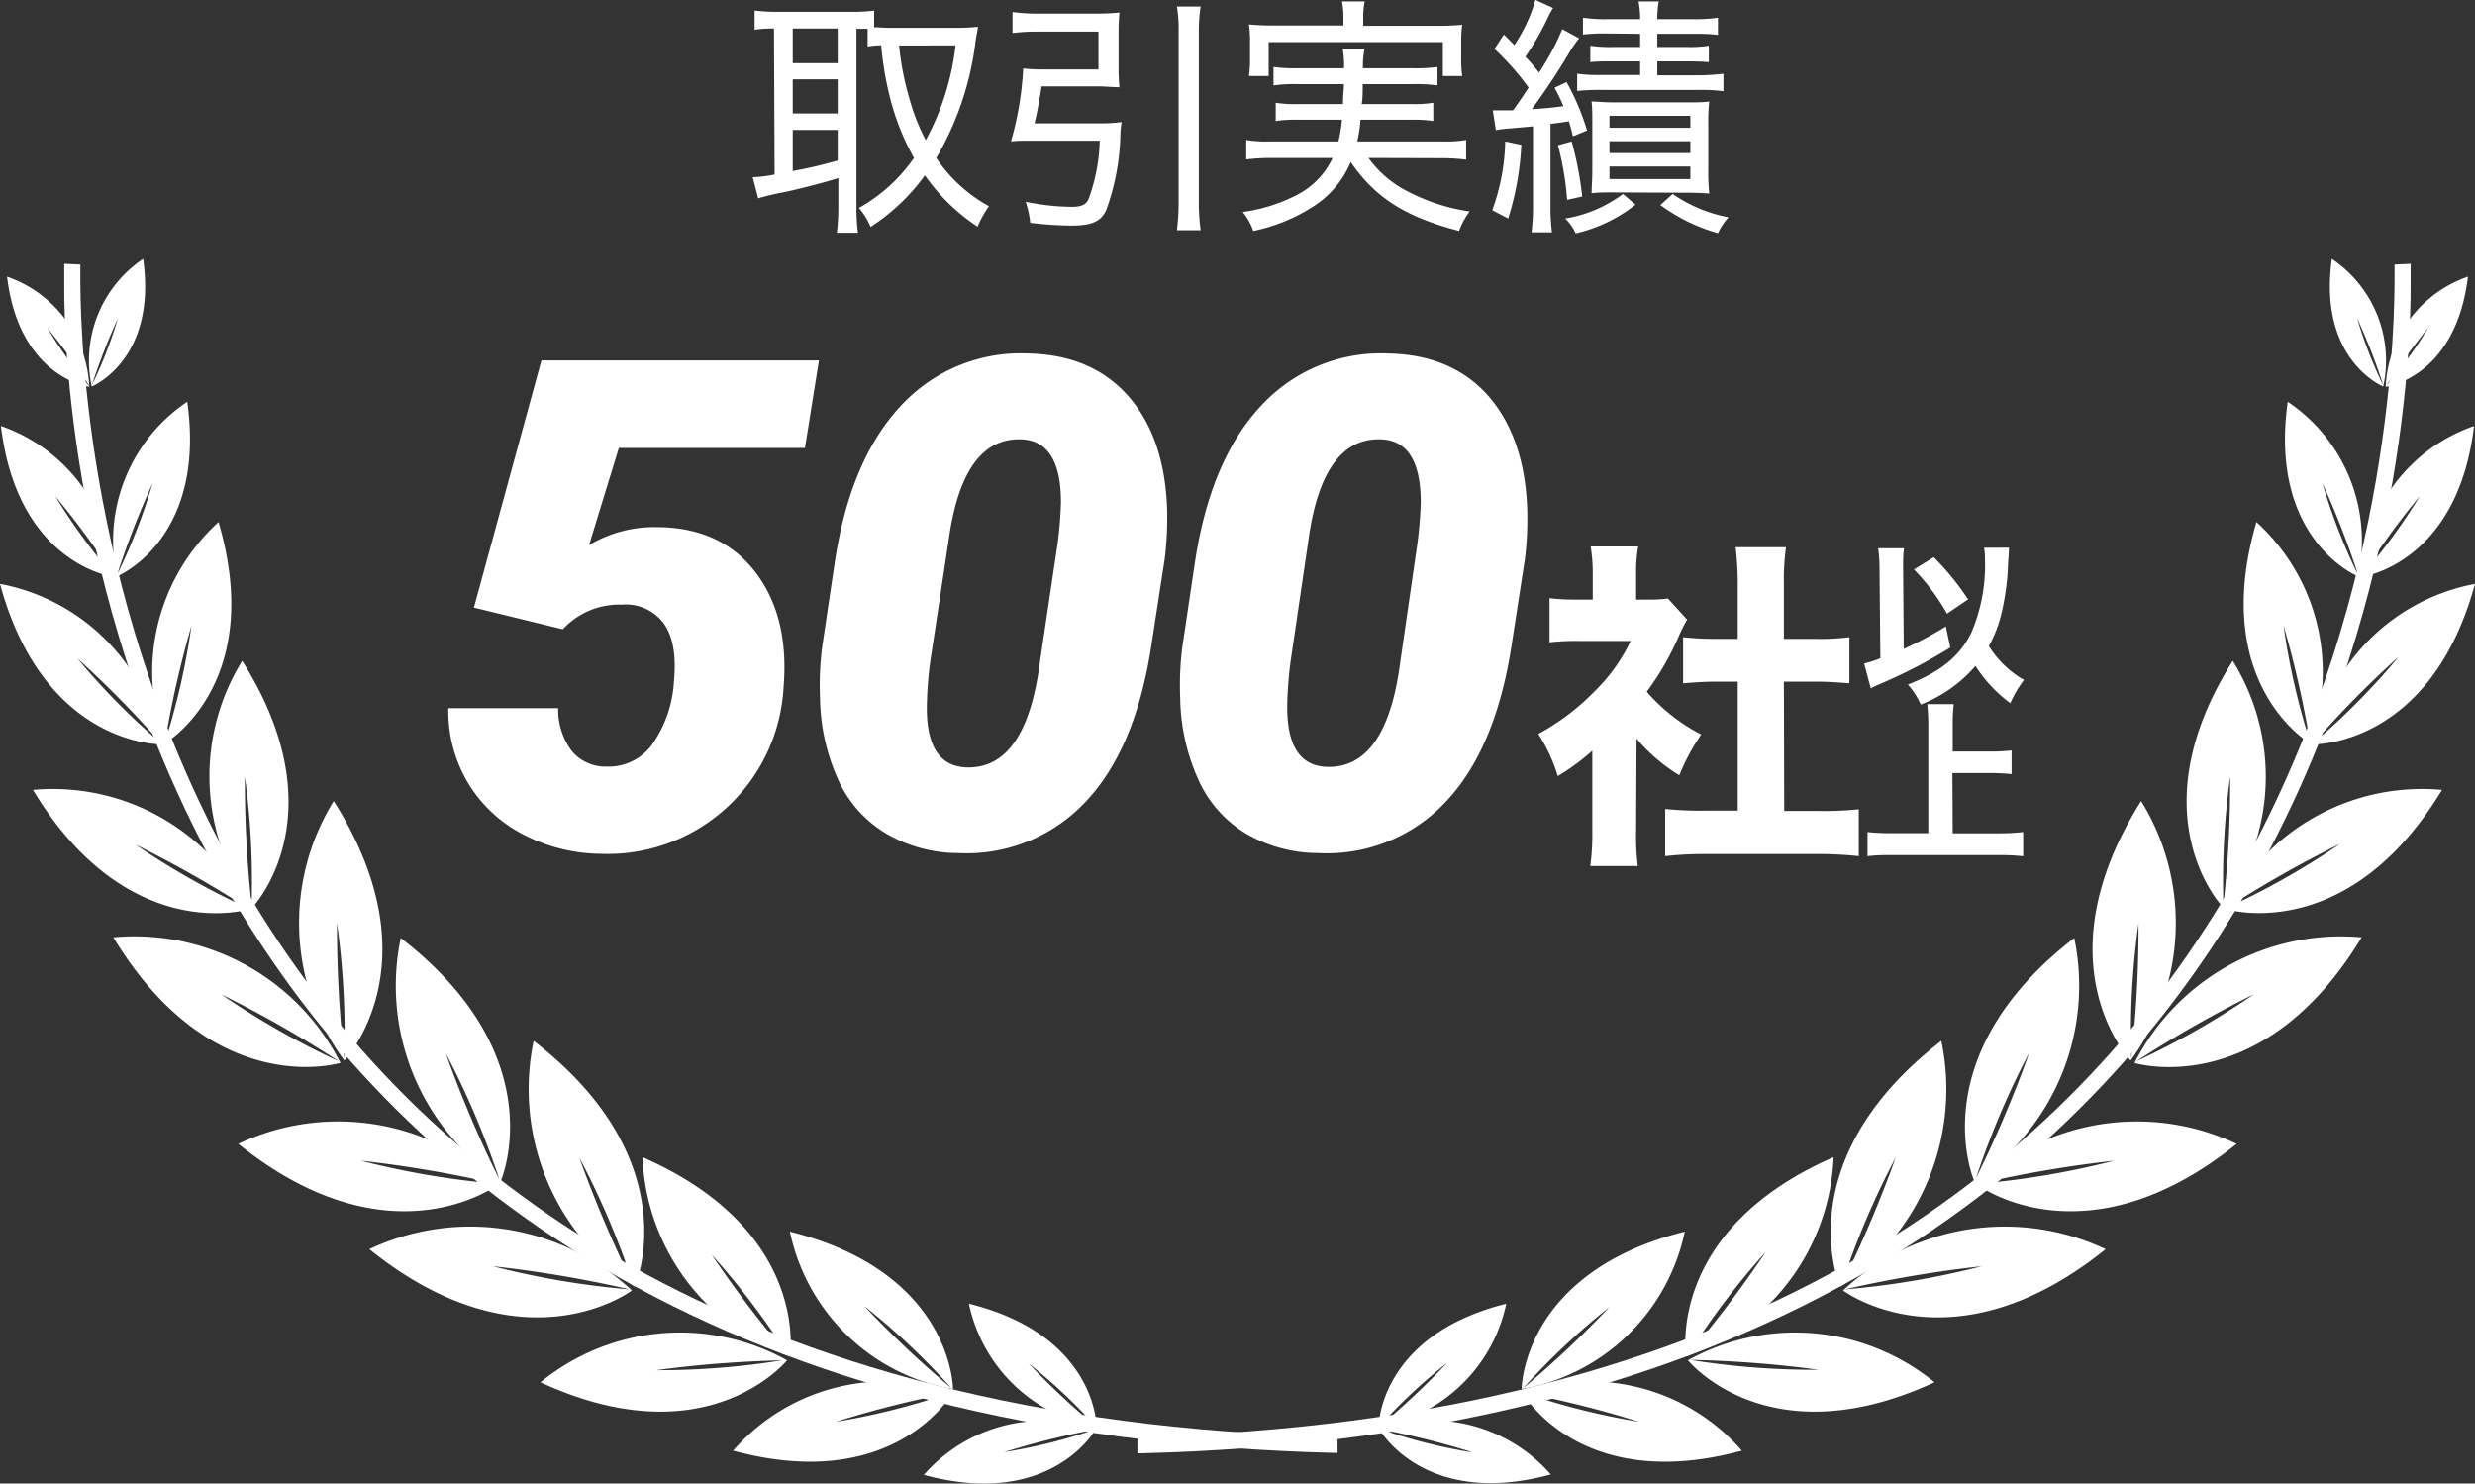 <svg xmlns="http://www.w3.org/2000/svg" viewBox="0 0 235 140.86"><rect x="0" y="0" width="235" height="140.86" fill="#333333" stroke="none"/><defs><style>.cls-1{fill:#fff;}</style></defs><g id="レイヤー_2" data-name="レイヤー 2"><g id="レイヤー_1-2" data-name="レイヤー 1"><path class="cls-1" d="M45,57.69l6.41-23.47H77.76l-1.33,8.31H58.76l-2.83,9.23a12,12,0,0,1,6.38-1.71q6.09,0,9.37,4.22t2.72,11A16.73,16.73,0,0,1,57,81.07a16.23,16.23,0,0,1-7.44-1.9,13.1,13.1,0,0,1-5.18-4.93,13.32,13.32,0,0,1-1.81-7H53a6.54,6.54,0,0,0,1.24,4,4.12,4.12,0,0,0,3.3,1.55,5.14,5.14,0,0,0,4.31-2A11.58,11.58,0,0,0,64,64.58c.21-2.35-.1-4.13-.95-5.35a4.49,4.49,0,0,0-4-1.82,7.28,7.28,0,0,0-5.61,2.34Z"/><path class="cls-1" d="M91,81a13.63,13.63,0,0,1-6.87-1.86A11.42,11.42,0,0,1,79.57,74a19.43,19.43,0,0,1-1.71-7.75,28.89,28.89,0,0,1,.19-4.73l1.2-8.06q1.45-9.73,6.25-14.89a15.47,15.47,0,0,1,12.21-5q6,.14,9.44,4.06t3.67,10.73a32.58,32.58,0,0,1-.23,4.72l-1.27,8.22q-1.51,9.87-6.29,14.88A15.46,15.46,0,0,1,91,81Zm9.42-29.38a39.08,39.08,0,0,0,.32-3.9q0-5.8-3.68-6-5.65-.29-7,9.67L88.32,62.86a36.22,36.22,0,0,0-.31,3.9q-.17,5.88,3.65,6.1,5.73.28,7.07-9.93Z"/><path class="cls-1" d="M125.16,81a13.63,13.63,0,0,1-6.87-1.86A11.42,11.42,0,0,1,113.77,74a19.43,19.43,0,0,1-1.71-7.75,28.89,28.89,0,0,1,.19-4.73l1.2-8.06q1.45-9.73,6.25-14.89a15.47,15.47,0,0,1,12.21-5q6,.14,9.44,4.06c2.27,2.63,3.5,6.2,3.66,10.73a31.21,31.21,0,0,1-.22,4.72l-1.27,8.22q-1.52,9.87-6.29,14.88A15.46,15.46,0,0,1,125.16,81Zm9.42-29.38a39.08,39.08,0,0,0,.32-3.9q0-5.8-3.68-6-5.66-.29-7,9.67l-1.68,11.42a36.22,36.22,0,0,0-.31,3.9c-.11,3.92,1.11,5.95,3.64,6.1q5.75.28,7.08-9.93Z"/><path class="cls-1" d="M155.35,78.85a23.23,23.23,0,0,0,.16,3.38H151a24.29,24.29,0,0,0,.19-3.47V71.28a21.14,21.14,0,0,1-3.28,2.41,15.63,15.63,0,0,0-1.85-4,22.49,22.49,0,0,0,5.36-4.06,16.69,16.69,0,0,0,3.41-4.77h-4.9a21.69,21.69,0,0,0-2.8.13V56.8a19.71,19.71,0,0,0,2.54.13h1.56V54.36a15.16,15.16,0,0,0-.2-2.47h4.52a13.43,13.43,0,0,0-.2,2.5v2.54h1.14a12.55,12.55,0,0,0,1.88-.1l1.82,2a15.29,15.29,0,0,0-.74,1.46,26.52,26.52,0,0,1-3.09,5.39,17.39,17.39,0,0,0,5.17,4.06,20.22,20.22,0,0,0-2.08,3.87,16.47,16.47,0,0,1-4.06-3.48ZM169.41,77h3.25a31.61,31.61,0,0,0,3.83-.16v4.45a37.2,37.2,0,0,0-3.8-.2H161.81a34.28,34.28,0,0,0-3.7.2V76.81a32.07,32.07,0,0,0,3.76.16H165V64.72H163c-1.08,0-2.11.07-3.19.16V60.5a27.88,27.88,0,0,0,3.19.16H165v-5.1a31.11,31.11,0,0,0-.2-3.6h4.78a23.43,23.43,0,0,0-.2,3.6v5.1h3a21.48,21.48,0,0,0,3.22-.16v4.38c-1.11-.09-2.08-.16-3.22-.16h-3Z"/><path class="cls-1" d="M178.46,54.06a13.39,13.39,0,0,0-.13-2h2.45a12.13,12.13,0,0,0-.08,1.64v.41l.06,7.5a33.35,33.35,0,0,0,4-2.13l.42,2a48.18,48.18,0,0,1-6.55,3.41c-.61.27-.68.29-1,.47L177,63a9.67,9.67,0,0,0,1.54-.5ZM190.75,52c0,.33,0,.33-.08,1.42a23.77,23.77,0,0,1-.63,4.82,12.05,12.05,0,0,1-1.2,3.1,9.4,9.4,0,0,0,3.34,3.22,10.35,10.35,0,0,0-1.3,2.21,13.23,13.23,0,0,1-3.31-3.54,13.05,13.05,0,0,1-5.2,3.67A6.76,6.76,0,0,0,181.15,65c3.11-1.22,4.88-2.66,6-4.86a16.32,16.32,0,0,0,1.32-7.05,6.16,6.16,0,0,0-.08-1.08Zm-7.14.91a25.2,25.2,0,0,1,3.26,4l-2,1.36a20.26,20.26,0,0,0-3.14-4.2Z"/><path class="cls-1" d="M185.41,79.12h4.34A19.81,19.81,0,0,0,192.1,79v2.3a21,21,0,0,0-2.32-.11H179.72c-.78,0-1.6,0-2.4.11V79a20.61,20.61,0,0,0,2.4.11h3.37V68.86a19.52,19.52,0,0,0-.1-2h2.52a16.46,16.46,0,0,0-.1,2v2.5H189a17.23,17.23,0,0,0,2-.1V73.5c-.65-.06-1.26-.1-2-.1h-3.62Z"/><path class="cls-1" d="M73.49,2.71a10.4,10.4,0,0,0-1.84.12V1a16,16,0,0,0,1.94.12h7.46A12.91,12.91,0,0,0,83,1V2.59c.46,0,.89.05,1.46.05H91a17,17,0,0,0,1.85-.1c0,.24-.12.65-.22,1.39A28.73,28.73,0,0,1,88.9,15a14.36,14.36,0,0,0,5,4.58,10.35,10.35,0,0,0-1.08,1.94,18.34,18.34,0,0,1-5-4.87,19.28,19.28,0,0,1-5.16,4.9,6.24,6.24,0,0,0-1.11-1.8A15.75,15.75,0,0,0,86.78,15a23.7,23.7,0,0,1-2.11-5.11,31.06,31.06,0,0,1-1-5.59,8.74,8.74,0,0,0-1.29.12V2.73c-.41,0-.7,0-1.06,0V19.58a18,18,0,0,0,.14,2.52h-2a21.48,21.48,0,0,0,.14-2.52V16.91c-1.46.46-3.79,1.06-5.3,1.37a22.92,22.92,0,0,0-2.31.55l-.52-2a12.82,12.82,0,0,0,2.08-.26ZM75.27,6h4.27V2.71H75.27Zm0,4.77h4.27V7.53H75.27Zm0,5.47a41.25,41.25,0,0,0,4.27-1v-2.9H75.27ZM85.37,4.32a26.85,26.85,0,0,0,1,5.11,19.25,19.25,0,0,0,1.53,3.88,24.66,24.66,0,0,0,2.83-9Z"/><path class="cls-1" d="M104.44,11.71a14,14,0,0,0,2.06-.12,8.51,8.51,0,0,0-.12,1.25,22.4,22.4,0,0,1-1.34,7.1c-.5,1.1-1.39,1.48-3.31,1.48a35.27,35.27,0,0,1-3.91-.26,9.54,9.54,0,0,0-.43-2,22.32,22.32,0,0,0,4.34.48c.93,0,1.37-.19,1.61-.69a17.17,17.17,0,0,0,1.08-5.59H97.79c-.69,0-1.22,0-1.8.07a30.24,30.24,0,0,0,1.16-6.93,16.84,16.84,0,0,0,2,.09h5.15V3H98.51a17.57,17.57,0,0,0-2.37.14v-2a16.53,16.53,0,0,0,2.4.15h5.59a21,21,0,0,0,2.16-.1c-.05.58-.08,1.15-.08,1.87V6.48a17.13,17.13,0,0,0,.08,1.8c-.75,0-1.4-.08-2.07-.08H98.9c-.24,1.52-.41,2.4-.67,3.51ZM114,.62a15,15,0,0,0-.17,2.43V19a20.36,20.36,0,0,0,.17,2.86h-2.25a21.54,21.54,0,0,0,.16-2.88V3.05a13.47,13.47,0,0,0-.16-2.43Z"/><path class="cls-1" d="M129.94,15a10.29,10.29,0,0,0,3.24,2.92,18.48,18.48,0,0,0,6.36,2.16,7.49,7.49,0,0,0-1,1.85c-5.14-1.34-8-3.19-10.29-6.55a9.2,9.2,0,0,1-3.7,4.32A16.66,16.66,0,0,1,119,21.93a6,6,0,0,0-1-1.8,15.84,15.84,0,0,0,5.16-1.63A7.52,7.52,0,0,0,126.53,15h-5.85a18.68,18.68,0,0,0-2.35.14V13.29a11.64,11.64,0,0,0,2.28.14h6.47a13.16,13.16,0,0,0,.34-2.06h-4.17a12.51,12.51,0,0,0-2.12.12V9.76a11.53,11.53,0,0,0,2.12.12h4.27c0-.91.07-1.15.09-1.89H123.2a14.3,14.3,0,0,0-2.28.12V6.36a14.92,14.92,0,0,0,2.28.12h4.41a8.25,8.25,0,0,0-.12-1.83h2.07a8.39,8.39,0,0,0-.15,1.83h4.78a15.13,15.13,0,0,0,2.3-.12V8.11a14.81,14.81,0,0,0-2.3-.12h-4.8c0,.93,0,1.37-.1,1.89H134a11.1,11.1,0,0,0,2.09-.12v1.73a12.26,12.26,0,0,0-2.09-.12h-4.82a12.54,12.54,0,0,1-.31,2.06h8.06a11.64,11.64,0,0,0,2.28-.14v1.87a18.57,18.57,0,0,0-2.35-.14ZM127.56,1.66a7.47,7.47,0,0,0-.14-1.52h2.16a7.24,7.24,0,0,0-.14,1.49v.82h6.93a24.23,24.23,0,0,0,2.47-.1,12.45,12.45,0,0,0-.1,1.66V5.52a11.68,11.68,0,0,0,.1,1.7H137V4H120.46V7.22h-1.87a11.68,11.68,0,0,0,.1-1.7V4a12.76,12.76,0,0,0-.1-1.68,24.74,24.74,0,0,0,2.5.1h6.47Z"/><path class="cls-1" d="M144.45,13.75a27.33,27.33,0,0,1-1.25,7l-1.51-.79a20.25,20.25,0,0,0,1.23-6.53Zm-2.71-3.27c.38,0,.6,0,1,0l.92,0c.72-1,.81-1.15,1.48-2.16a25.07,25.07,0,0,0-3.24-3.67l.89-1.37c.51.5.6.6,1,1a15.36,15.36,0,0,0,2-4.29l1.68.77a7.15,7.15,0,0,0-.5.91,25.55,25.55,0,0,1-2.14,3.72,15.91,15.91,0,0,1,1.3,1.51,24.81,24.81,0,0,0,2.21-4.13l1.6.87A10,10,0,0,0,149,5a63.33,63.33,0,0,1-3.56,5.37c1.49-.09,2.09-.17,3-.29a15.11,15.11,0,0,0-.84-1.75l1.15-.53a23,23,0,0,1,1.94,4.59l-1.34.55c-.17-.7-.24-.94-.38-1.42-.65.1-1.11.17-1.75.24v7.78a18.5,18.5,0,0,0,.14,2.52h-1.94a20.38,20.38,0,0,0,.14-2.52V12l-2.11.19a10.62,10.62,0,0,0-1.42.17Zm7.49,2.95a32.52,32.52,0,0,1,1,5.23l-1.43.32a28.56,28.56,0,0,0-.87-5.19Zm6.06,6a14.27,14.27,0,0,1-5.68,2.73,4.49,4.49,0,0,0-1-1.41,12.52,12.52,0,0,0,5.49-2.33Zm-2.8-16.25a17.11,17.11,0,0,0-2.19.1V1.68a14.08,14.08,0,0,0,2.26.14h3.17a8.53,8.53,0,0,0-.15-1.68h1.92a9.18,9.18,0,0,0-.14,1.68h3.45a14.76,14.76,0,0,0,2.31-.14V3.31a17.84,17.84,0,0,0-2.26-.1h-3.5V4.46h2.78a11.41,11.41,0,0,0,2.11-.12V5.9c-.55-.05-1.1-.07-2.06-.07h-2.83V7.15h4A19.83,19.83,0,0,0,163.64,7V8.66a15.39,15.39,0,0,0-2.23-.12h-9.33a19.58,19.58,0,0,0-2.33.1V7a15,15,0,0,0,2.31.12h3.67V5.83h-2.57c-1,0-1.61,0-2.16.07V4.34a12,12,0,0,0,2.16.12h2.57V3.21Zm.72,15.09c-.79,0-1.51,0-2.09.08,0-.48.07-1.32.07-2.21V11.76c0-1,0-1.44-.07-2.12.55,0,1.08.08,2.06.08h7c1.06,0,1.51,0,2.11-.08a19.8,19.8,0,0,0-.09,2.24v4.17a21.46,21.46,0,0,0,.09,2.33c-.65-.05-1.29-.08-2-.08Zm-.39-6.14h7.68V11h-7.68Zm0,2.4h7.68V13.41h-7.68Zm0,2.47h7.68V15.81h-7.68Zm6,1.42a13.75,13.75,0,0,0,5.3,2.21,6.49,6.49,0,0,0-1,1.51,17,17,0,0,1-5.47-2.67Z"/><path class="cls-1" d="M130.9,135.47s0-8.65,12.12-11.68A15,15,0,0,1,130.9,135.47Zm.13-.07a75.21,75.21,0,0,0,6.38-6A52.58,52.58,0,0,0,131,135.4Z"/><path class="cls-1" d="M147.25,140c-12.06,3.27-16.27-4.28-16.27-4.28A15,15,0,0,1,147.25,140Zm-7.62-2.16a76.52,76.52,0,0,0-8.51-2.12A52.1,52.1,0,0,0,139.63,137.88Z"/><path class="cls-1" d="M144.48,131.89s0-11.07,15.49-14.95A19.16,19.16,0,0,1,144.48,131.89Zm.16-.09a97.64,97.64,0,0,0,8.17-7.69A67.12,67.12,0,0,0,144.64,131.8Z"/><path class="cls-1" d="M165.39,137.74c-15.42,4.18-20.81-5.48-20.81-5.48A19.15,19.15,0,0,1,165.39,137.74ZM155.64,135a97.45,97.45,0,0,0-10.88-2.73A67.52,67.52,0,0,0,155.64,135Z"/><path class="cls-1" d="M160.1,128.78s-2-11.91,14-18.91A20.94,20.94,0,0,1,160.1,128.78Zm.17-.13a106.39,106.39,0,0,0,7.38-9.77A73,73,0,0,0,160.27,128.65Z"/><path class="cls-1" d="M183.68,131.25c-15.84,7.32-23.41-2.09-23.41-2.09A20.92,20.92,0,0,1,183.68,131.25Zm-11-1.19a107,107,0,0,0-12.2-.94A73.38,73.38,0,0,0,172.68,130.06Z"/><path class="cls-1" d="M174.72,122.17s-5.22-11.88,9.61-23.34A22.48,22.48,0,0,1,174.72,122.17Zm.14-.18A116.22,116.22,0,0,0,180,109.9,78.13,78.13,0,0,0,174.86,122Z"/><path class="cls-1" d="M199.93,118.61c-14.6,11.75-24.93,3.92-24.93,3.92A22.46,22.46,0,0,1,199.93,118.61Zm-11.77,1.62a114,114,0,0,0-13,2.2A78,78,0,0,0,188.16,120.23Z"/><path class="cls-1" d="M187.45,112.13s-5.15-11.74,9.5-23.07A22.22,22.22,0,0,1,187.45,112.13Zm.13-.18a111.1,111.1,0,0,0,5.1-12A79,79,0,0,0,187.58,112Z"/><path class="cls-1" d="M212.37,108.61c-14.43,11.61-24.64,3.87-24.64,3.87A22.19,22.19,0,0,1,212.37,108.61Zm-11.63,1.6a112.36,112.36,0,0,0-12.81,2.18A78.75,78.75,0,0,0,200.74,110.21Z"/><path class="cls-1" d="M202.3,100.69s-8.76-9.15,1-24.63A22,22,0,0,1,202.3,100.69Zm.06-.21a112.26,112.26,0,0,0,.69-12.82A76.6,76.6,0,0,0,202.36,100.48Z"/><path class="cls-1" d="M224.24,89c-9.46,15.66-21.57,11.93-21.57,11.93A22,22,0,0,1,224.24,89ZM214,94.41a110.24,110.24,0,0,0-11.16,6.36A76.32,76.32,0,0,0,214,94.41Z"/><path class="cls-1" d="M211.05,86.12s-8.32-8.69.95-23.37A20.81,20.81,0,0,1,211.05,86.12Zm.06-.2a104.89,104.89,0,0,0,.64-12.17A73.33,73.33,0,0,0,211.11,85.92Z"/><path class="cls-1" d="M231.87,75c-9,14.87-20.47,11.33-20.47,11.33A20.83,20.83,0,0,1,231.87,75Zm-9.73,5.15a105.52,105.52,0,0,0-10.59,6A72.73,72.73,0,0,0,222.14,80.16Z"/><path class="cls-1" d="M219.32,70.57s-9.59-5.61-5.07-21A19.24,19.24,0,0,1,219.32,70.57Zm0-.19a96.64,96.64,0,0,0-2.5-11A67.15,67.15,0,0,0,219.32,70.38Z"/><path class="cls-1" d="M235,55.44c-4.21,15.47-15.31,15.23-15.31,15.23A19.22,19.22,0,0,1,235,55.44Zm-7.34,7a97.28,97.28,0,0,0-7.88,8A67.05,67.05,0,0,0,227.66,62.47Z"/><path class="cls-1" d="M223.9,54.73s-8.52-3.44-6.68-16.58A15.9,15.9,0,0,1,223.9,54.73Zm0-.16a82.38,82.38,0,0,0-3.38-8.68A55.61,55.61,0,0,0,223.89,54.57Z"/><path class="cls-1" d="M234.91,40.45c-1.57,13.18-10.69,14.32-10.69,14.32A15.9,15.9,0,0,1,234.91,40.45Zm-5.15,6.65a82,82,0,0,0-5.49,7.52A56,56,0,0,0,229.76,47.1Z"/><path class="cls-1" d="M226.29,36.7s-6.22-2.51-4.88-12.12A11.64,11.64,0,0,1,226.29,36.7Zm0-.12a57.76,57.76,0,0,0-2.47-6.34A41.11,41.11,0,0,0,226.28,36.58Z"/><path class="cls-1" d="M234.33,26.27c-1.15,9.62-7.81,10.46-7.81,10.46A11.62,11.62,0,0,1,234.33,26.27Zm-3.76,4.85a58.74,58.74,0,0,0-4,5.5A40.87,40.87,0,0,0,230.57,31.12Z"/><path class="cls-1" d="M108,136.43C223.23,133.7,227.28,40.69,227.36,26.81h0c0-1,0-1.63,0-1.69h0l1.53-.07s0,.63,0,1.76h0C229,40.82,224.4,135.25,108,138h0l0-1.53ZM227.34,25.11h0Z"/><path class="cls-1" d="M92,123.79c12.13,3,12.12,11.68,12.12,11.68A15,15,0,0,1,92,123.79Zm5.61,5.6a75.21,75.21,0,0,0,6.38,6A52.58,52.58,0,0,0,97.59,129.39Z"/><path class="cls-1" d="M104,135.76s-4.22,7.55-16.28,4.28A15,15,0,0,1,104,135.76Zm-.15,0a76.52,76.52,0,0,0-8.51,2.12A52.1,52.1,0,0,0,103.88,135.76Z"/><path class="cls-1" d="M75,116.94c15.5,3.88,15.49,14.95,15.49,14.95A19.16,19.16,0,0,1,75,116.94Zm7.16,7.17a97.64,97.64,0,0,0,8.17,7.69A67.12,67.12,0,0,0,82.19,124.11Z"/><path class="cls-1" d="M90.43,132.26s-5.4,9.66-20.82,5.48A19.16,19.16,0,0,1,90.43,132.26Zm-.19,0A97.45,97.45,0,0,0,79.36,135,67.52,67.52,0,0,0,90.24,132.25Z"/><path class="cls-1" d="M61,109.87c16,7,14,18.91,14,18.91A20.94,20.94,0,0,1,61,109.87Zm6.4,9a104.92,104.92,0,0,0,7.39,9.77A73.55,73.55,0,0,0,67.35,118.88Z"/><path class="cls-1" d="M74.73,129.16s-7.57,9.41-23.41,2.09A20.92,20.92,0,0,1,74.73,129.16Zm-.21,0a107,107,0,0,0-12.2.94A73.33,73.33,0,0,0,74.52,129.12Z"/><path class="cls-1" d="M50.67,98.83c14.83,11.46,9.61,23.34,9.61,23.34A22.48,22.48,0,0,1,50.67,98.83ZM55,109.9A116.22,116.22,0,0,0,60.14,122,78.13,78.13,0,0,0,55,109.9Z"/><path class="cls-1" d="M60,122.53s-10.33,7.83-24.93-3.92A22.46,22.46,0,0,1,60,122.53Zm-.2-.1a114,114,0,0,0-13-2.2A78,78,0,0,0,59.8,122.43Z"/><path class="cls-1" d="M38.05,89.06c14.66,11.33,9.5,23.07,9.5,23.07A22.22,22.22,0,0,1,38.05,89.06ZM42.32,100a111.1,111.1,0,0,0,5.1,12A79,79,0,0,0,42.32,100Z"/><path class="cls-1" d="M47.28,112.48s-10.22,7.74-24.65-3.87A22.2,22.2,0,0,1,47.28,112.48Zm-.21-.09a112.39,112.39,0,0,0-12.8-2.18A78.5,78.5,0,0,0,47.07,112.39Z"/><path class="cls-1" d="M31.69,76.06c9.77,15.48,1,24.63,1,24.63A22,22,0,0,1,31.69,76.06ZM32,87.66a112.26,112.26,0,0,0,.69,12.82A76.6,76.6,0,0,0,32,87.66Z"/><path class="cls-1" d="M32.33,100.92S20.22,104.65,10.76,89A21.94,21.94,0,0,1,32.33,100.92Zm-.16-.15A110.6,110.6,0,0,0,21,94.41,75.89,75.89,0,0,0,32.17,100.77Z"/><path class="cls-1" d="M23,62.75c9.27,14.68,1,23.37,1,23.37A20.8,20.8,0,0,1,23,62.75Zm.25,11a107.94,107.94,0,0,0,.64,12.17A73.33,73.33,0,0,0,23.25,73.75Z"/><path class="cls-1" d="M23.6,86.34S12.11,89.88,3.13,75A20.83,20.83,0,0,1,23.6,86.34Zm-.15-.15a105.52,105.52,0,0,0-10.59-6A72.73,72.73,0,0,0,23.45,86.19Z"/><path class="cls-1" d="M20.75,49.57c4.52,15.39-5.07,21-5.07,21A19.24,19.24,0,0,1,20.75,49.57Zm-2.57,9.84a96.64,96.64,0,0,0-2.5,11A67.15,67.15,0,0,0,18.18,59.41Z"/><path class="cls-1" d="M15.31,70.67S4.21,70.91,0,55.44A19.22,19.22,0,0,1,15.31,70.67Zm-.09-.16a97.28,97.28,0,0,0-7.88-8A67.05,67.05,0,0,0,15.22,70.51Z"/><path class="cls-1" d="M17.78,38.15c1.84,13.14-6.68,16.58-6.68,16.58A15.9,15.9,0,0,1,17.78,38.15Zm-3.29,7.74a80.37,80.37,0,0,0-3.37,8.68A56.15,56.15,0,0,0,14.49,45.89Z"/><path class="cls-1" d="M10.78,54.77S1.66,53.63.09,40.45A15.9,15.9,0,0,1,10.78,54.77Zm0-.15A82,82,0,0,0,5.24,47.1,56,56,0,0,0,10.73,54.62Z"/><path class="cls-1" d="M13.59,24.58C14.94,34.19,8.71,36.7,8.71,36.7A11.64,11.64,0,0,1,13.59,24.58Zm-2.4,5.66a60.62,60.62,0,0,0-2.47,6.34A41.11,41.11,0,0,0,11.19,30.24Z"/><path class="cls-1" d="M8.48,36.73S1.82,35.89.67,26.27A11.62,11.62,0,0,1,8.48,36.73Zm0-.11a58.74,58.74,0,0,0-4-5.5A40.87,40.87,0,0,0,8.44,36.62Z"/><path class="cls-1" d="M127,136.43l0,1.53h0C10.6,135.25,6,40.82,6.1,26.81h0c0-1.13,0-1.75,0-1.76l1.53.07h0c0,.06,0,.64,0,1.69h0C7.72,40.69,11.77,133.7,127,136.43ZM7.66,25.11h0Z"/></g></g></svg>